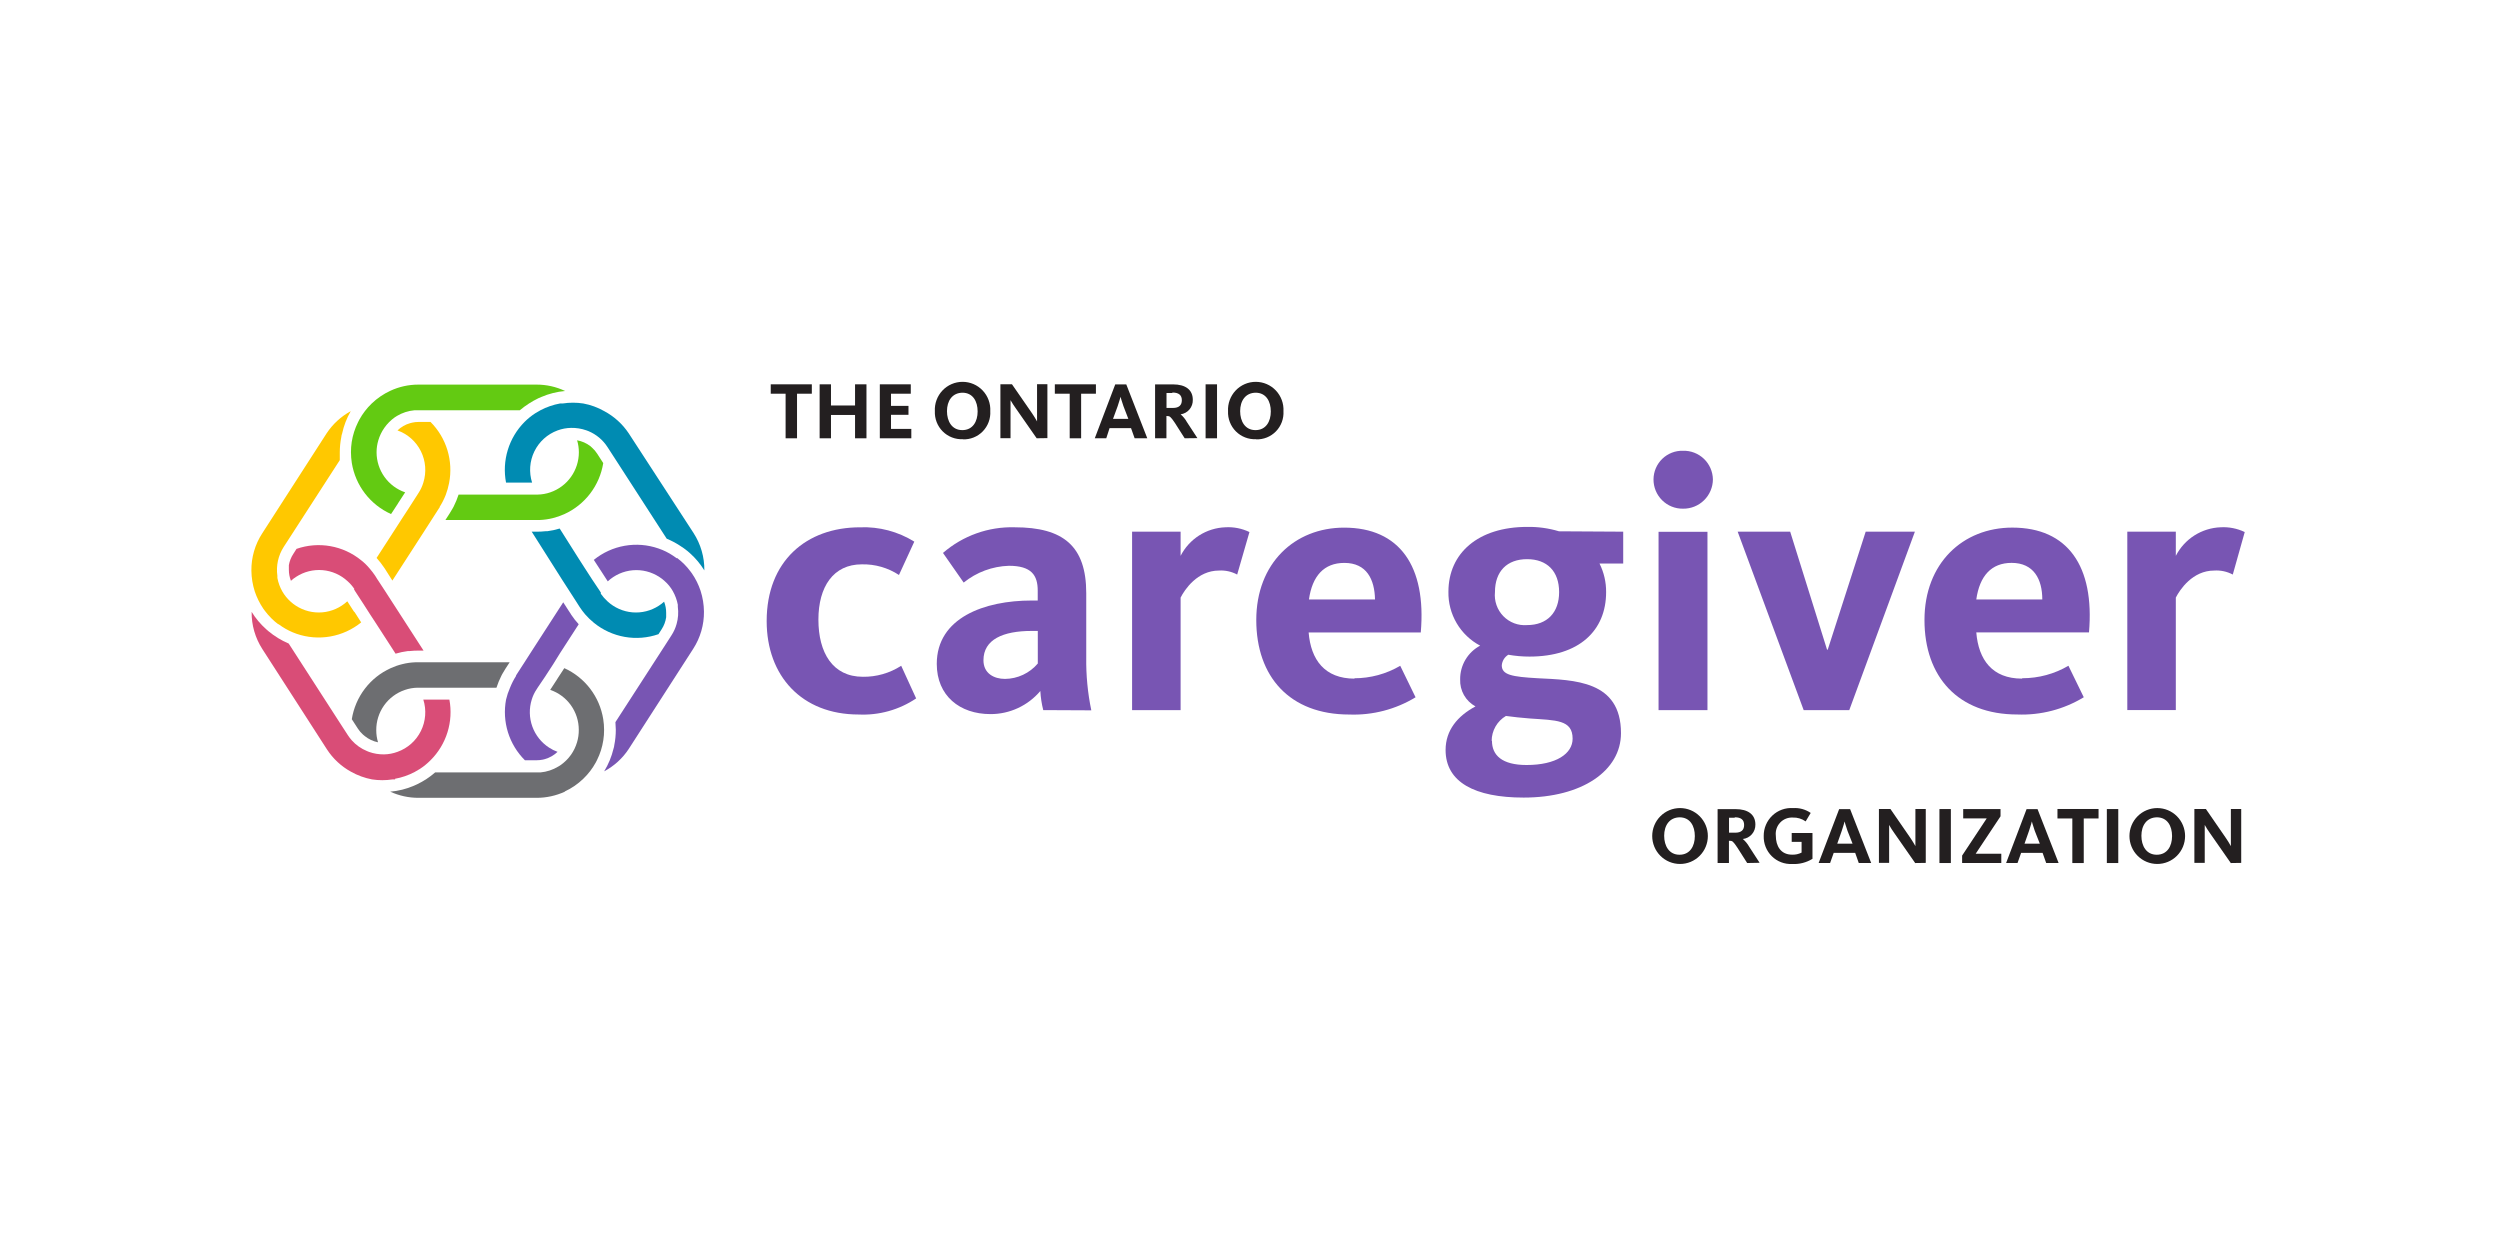 <svg xmlns="http://www.w3.org/2000/svg" width="301" height="150" viewBox="0 0 301 150" fill="none"><path d="M95.962 47.403V52.771H94.587V47.403H92.797V46.272H97.744V47.403H95.962Z" fill="#231F20"></path><path d="M102.948 52.771V49.962H100.05V52.771H98.684V46.272H100.05V48.821H102.948V46.272H104.323V52.771H102.948Z" fill="#231F20"></path><path d="M105.93 46.272V52.771H109.723V51.64H107.277V49.943H109.381V48.868H107.277V47.403H109.658V46.272H105.93Z" fill="#231F20"></path><path d="M115.926 52.88C115.479 52.901 115.032 52.828 114.615 52.666C114.197 52.504 113.818 52.257 113.501 51.939C113.184 51.621 112.936 51.241 112.774 50.822C112.611 50.403 112.538 49.955 112.557 49.505C112.533 49.05 112.602 48.595 112.759 48.168C112.916 47.74 113.158 47.349 113.47 47.019C113.782 46.688 114.158 46.425 114.575 46.245C114.991 46.065 115.44 45.973 115.894 45.973C116.347 45.973 116.796 46.065 117.213 46.245C117.629 46.425 118.005 46.688 118.317 47.019C118.63 47.349 118.872 47.74 119.028 48.168C119.185 48.595 119.254 49.05 119.23 49.505C119.256 49.952 119.189 50.398 119.033 50.817C118.877 51.235 118.636 51.617 118.325 51.936C118.014 52.256 117.64 52.506 117.227 52.672C116.814 52.838 116.371 52.915 115.926 52.899V52.88ZM115.926 47.28C114.625 47.28 114.016 48.291 114.016 49.505C114.016 50.72 114.606 51.786 115.861 51.786C117.117 51.786 117.707 50.757 117.707 49.542C117.707 48.328 117.144 47.28 115.861 47.28" fill="#231F20"></path><path d="M124.815 52.768L122.295 49.153C122.069 48.839 121.859 48.514 121.668 48.179C121.668 48.179 121.668 48.624 121.668 49.05V52.759H120.449V46.269H121.843L124.178 49.644C124.565 50.2 124.861 50.738 124.861 50.738C124.861 50.738 124.861 50.219 124.861 49.709V46.26H126.107V52.75L124.815 52.768Z" fill="#231F20"></path><path d="M130.168 47.403V52.771H128.792V47.403H127.002V46.272H131.949V47.403H130.168Z" fill="#231F20"></path><path d="M133.195 52.769H131.811L134.275 46.279H135.604L138.133 52.769H136.61L136.176 51.546H133.592L133.195 52.769ZM135.262 48.894C135.059 48.338 134.912 47.772 134.912 47.772C134.912 47.772 134.764 48.347 134.57 48.894L134.007 50.433H135.853L135.262 48.894Z" fill="#231F20"></path><path d="M142.635 52.769L141.454 50.915C140.946 50.164 140.835 50.09 140.531 50.09H140.438V52.769H139.072V46.279H141.223C142.746 46.279 143.613 46.938 143.613 48.134C143.628 48.556 143.487 48.97 143.216 49.294C142.944 49.618 142.563 49.829 142.146 49.886C142.452 50.146 142.709 50.46 142.902 50.813L144.167 52.751L142.635 52.769ZM141.14 47.318H140.448V49.116H141.223C141.952 49.116 142.293 48.783 142.293 48.189C142.293 47.596 141.952 47.262 141.167 47.262" fill="#231F20"></path><path d="M146.53 46.272H145.154V52.771H146.53V46.272Z" fill="#231F20"></path><path d="M151.226 52.88C150.778 52.901 150.331 52.828 149.914 52.666C149.496 52.504 149.117 52.257 148.8 51.939C148.483 51.621 148.235 51.241 148.073 50.822C147.91 50.403 147.836 49.955 147.856 49.505C147.832 49.05 147.901 48.595 148.058 48.168C148.215 47.74 148.457 47.349 148.769 47.019C149.081 46.688 149.457 46.425 149.874 46.245C150.29 46.065 150.739 45.973 151.193 45.973C151.646 45.973 152.095 46.065 152.511 46.245C152.928 46.425 153.305 46.688 153.617 47.019C153.929 47.349 154.17 47.74 154.327 48.168C154.485 48.595 154.553 49.05 154.529 49.505C154.555 49.952 154.488 50.398 154.332 50.817C154.176 51.235 153.936 51.617 153.624 51.936C153.313 52.256 152.939 52.506 152.526 52.672C152.112 52.838 151.669 52.915 151.226 52.899V52.88ZM151.226 47.28C149.924 47.28 149.314 48.291 149.314 49.505C149.314 50.72 149.905 51.786 151.161 51.786C152.415 51.786 153.005 50.757 153.005 49.542C153.005 48.328 152.444 47.28 151.161 47.28" fill="#231F20"></path><path d="M103.382 86.027C96.534 86.027 92.307 81.391 92.307 74.78C92.307 67.549 97.087 63.488 103.548 63.488C105.848 63.396 108.124 63.997 110.082 65.212L108.236 69.227C106.907 68.356 105.347 67.91 103.76 67.947C100.336 67.947 98.536 70.636 98.536 74.604C98.536 78.573 100.244 81.484 103.889 81.484C105.524 81.508 107.129 81.046 108.504 80.158L110.304 84.089C108.263 85.464 105.836 86.143 103.382 86.027Z" fill="#7855B3"></path><path d="M125.607 85.496C125.416 84.743 125.299 83.973 125.256 83.197C124.516 84.072 123.595 84.774 122.557 85.254C121.52 85.735 120.39 85.982 119.248 85.978C115.556 85.978 112.787 83.772 112.787 79.933C112.787 74.37 118.537 72.303 124.194 72.303H124.942V71.116C124.942 69.262 124.194 68.121 121.472 68.121C119.486 68.181 117.574 68.891 116.027 70.143L113.535 66.573C115.93 64.497 119.011 63.395 122.173 63.486C128.015 63.486 130.784 65.739 130.784 71.422V79.173C130.755 81.306 130.96 83.436 131.393 85.524L125.607 85.496ZM124.951 75.965H124.204C120.78 75.965 118.408 76.985 118.408 79.498C118.408 81.083 119.681 81.741 121.001 81.741C121.753 81.734 122.495 81.565 123.176 81.245C123.858 80.925 124.463 80.462 124.951 79.887V75.965Z" fill="#7855B3"></path><path d="M148.956 69.177C148.283 68.815 147.522 68.648 146.76 68.695C144.166 68.695 142.634 70.985 142.145 71.95V85.496H136.303V64.013H142.145V66.925C142.658 65.921 143.428 65.074 144.375 64.469C145.322 63.865 146.413 63.525 147.535 63.485C148.534 63.426 149.531 63.624 150.434 64.059L148.956 69.177Z" fill="#7855B3"></path><path d="M163.051 81.663C164.997 81.665 166.908 81.147 168.588 80.16L170.434 83.953C168.032 85.413 165.257 86.135 162.451 86.029C155.289 86.029 151.256 81.486 151.256 74.653C151.256 67.82 155.87 63.527 161.833 63.527C168.505 63.527 171.754 68.163 171.061 76.146H157.56C157.827 79.447 159.498 81.709 163.097 81.709L163.051 81.663ZM165.552 72.178C165.505 69.758 164.546 67.774 161.861 67.774C159.396 67.774 157.993 69.359 157.597 72.178H165.552Z" fill="#7855B3"></path><path d="M195.434 64.014V67.853H192.582C193.116 68.919 193.388 70.099 193.376 71.293C193.376 75.928 190.126 79.053 184.146 79.053C183.292 79.053 182.44 78.979 181.599 78.83C181.376 78.966 181.19 79.153 181.053 79.375C180.917 79.597 180.836 79.849 180.814 80.11C180.814 81.259 182.042 81.482 185.115 81.658C189.545 81.881 195.166 81.918 195.166 88.269C195.166 92.812 190.468 96.029 183.444 96.029C177.565 96.029 174.049 94.175 174.049 90.299C174.049 87.916 175.498 86.201 177.648 85.052C177.068 84.736 176.587 84.263 176.259 83.686C175.933 83.109 175.775 82.451 175.803 81.788C175.795 80.955 176.017 80.137 176.441 79.422C176.866 78.708 177.479 78.124 178.211 77.736C177.038 77.117 176.059 76.182 175.384 75.036C174.709 73.89 174.365 72.578 174.39 71.246C174.39 66.61 177.953 63.439 183.879 63.439C185.172 63.417 186.461 63.596 187.7 63.968L195.434 64.014ZM179.633 89.196C179.633 90.92 180.824 92.107 183.804 92.107C187.358 92.107 189.343 90.744 189.343 88.936C189.343 86.637 187.322 86.73 184.211 86.507C183.196 86.424 182.236 86.331 181.313 86.201C180.793 86.508 180.361 86.945 180.061 87.47C179.76 87.996 179.599 88.59 179.596 89.196H179.633ZM187.718 71.293C187.718 68.78 186.269 67.324 183.86 67.324C181.451 67.324 179.993 68.78 179.993 71.293C179.939 71.82 180.003 72.352 180.178 72.852C180.351 73.352 180.634 73.807 181.002 74.186C181.371 74.564 181.818 74.857 182.312 75.043C182.806 75.228 183.334 75.303 183.86 75.261C186.269 75.261 187.718 73.759 187.718 71.293Z" fill="#7855B3"></path><path d="M202.635 61.245C202.169 61.253 201.708 61.166 201.276 60.992C200.844 60.818 200.45 60.558 200.12 60.229C199.788 59.9 199.525 59.508 199.347 59.076C199.17 58.644 199.079 58.18 199.082 57.713C199.085 57.251 199.181 56.795 199.362 56.37C199.544 55.946 199.808 55.563 200.138 55.242C200.47 54.922 200.861 54.671 201.29 54.505C201.717 54.338 202.176 54.259 202.635 54.273C203.097 54.259 203.557 54.338 203.987 54.504C204.419 54.67 204.813 54.92 205.149 55.239C205.483 55.559 205.752 55.942 205.938 56.367C206.124 56.791 206.225 57.249 206.234 57.713C206.232 58.183 206.134 58.647 205.952 59.08C205.769 59.512 205.502 59.904 205.167 60.232C204.833 60.56 204.436 60.819 204.001 60.993C203.568 61.167 203.102 61.252 202.635 61.245ZM199.69 64.027H205.579V85.5H199.69V64.027Z" fill="#7855B3"></path><path d="M220.06 78.218L224.629 64.014H230.553L222.653 85.496H217.162L209.215 64.014H215.537L219.976 78.218H220.06Z" fill="#7855B3"></path><path d="M243.502 81.659C245.448 81.66 247.36 81.142 249.039 80.157L250.886 83.949C248.48 85.41 245.702 86.132 242.894 86.025C235.74 86.025 231.707 81.483 231.707 74.649C231.707 67.816 236.321 63.523 242.284 63.523C248.956 63.523 252.205 68.159 251.514 76.142H237.946C238.214 79.443 239.876 81.705 243.437 81.705L243.502 81.659ZM245.893 72.174C245.893 69.754 244.877 67.77 242.2 67.77C239.746 67.77 238.343 69.355 237.946 72.174H245.893Z" fill="#7855B3"></path><path d="M268.827 69.177C268.138 68.81 267.361 68.643 266.584 68.695C263.991 68.695 262.458 70.985 261.969 71.949V85.495H256.127V64.013H261.969V66.924C262.485 65.921 263.255 65.073 264.204 64.469C265.154 63.865 266.245 63.525 267.368 63.484C268.366 63.428 269.363 63.625 270.266 64.059L268.827 69.177Z" fill="#7855B3"></path><path d="M202.277 104.022C201.836 104.022 201.402 103.935 200.995 103.766C200.589 103.597 200.219 103.349 199.908 103.037C199.596 102.724 199.349 102.353 199.181 101.945C199.013 101.536 198.926 101.099 198.926 100.657C198.926 100.215 199.013 99.777 199.181 99.369C199.349 98.96 199.596 98.589 199.908 98.277C200.219 97.964 200.589 97.716 200.995 97.547C201.402 97.378 201.836 97.291 202.277 97.291C203.165 97.291 204.017 97.646 204.645 98.277C205.273 98.908 205.626 99.764 205.626 100.657C205.626 101.549 205.273 102.405 204.645 103.037C204.017 103.668 203.165 104.022 202.277 104.022ZM202.277 98.404C200.975 98.404 200.366 99.414 200.366 100.629C200.366 101.843 200.957 102.91 202.212 102.91C203.467 102.91 204.058 101.881 204.058 100.666C204.058 99.451 203.495 98.404 202.212 98.404" fill="#231F20"></path><path d="M210.36 103.908L209.179 102.054C208.672 101.294 208.57 101.229 208.257 101.229H208.164V103.908H206.799V97.418H208.958C210.472 97.418 211.348 98.076 211.348 99.272C211.36 99.701 211.211 100.118 210.93 100.441C210.65 100.764 210.259 100.969 209.835 101.015C210.141 101.277 210.401 101.591 210.6 101.943L211.856 103.88L210.36 103.908ZM208.865 98.456H208.174V100.255H208.93C209.659 100.255 209.992 99.921 209.992 99.328C209.992 98.735 209.659 98.401 208.865 98.401" fill="#231F20"></path><path d="M215.776 104.024C215.325 104.047 214.875 103.976 214.453 103.816C214.032 103.655 213.648 103.409 213.327 103.091C213.005 102.774 212.752 102.393 212.584 101.973C212.416 101.552 212.337 101.102 212.351 100.649C212.347 100.19 212.436 99.735 212.615 99.313C212.793 98.891 213.057 98.51 213.389 98.195C213.72 97.879 214.114 97.637 214.543 97.481C214.974 97.326 215.431 97.262 215.887 97.293C216.639 97.245 217.386 97.45 218.009 97.877L217.4 98.897C216.949 98.575 216.404 98.412 215.849 98.433C215.567 98.418 215.283 98.465 215.02 98.57C214.756 98.676 214.519 98.839 214.326 99.046C214.131 99.254 213.984 99.501 213.895 99.772C213.807 100.042 213.777 100.329 213.809 100.612C213.809 101.854 214.401 102.902 215.767 102.902C216.164 102.919 216.558 102.833 216.911 102.652V101.363H215.721V100.297H218.222V103.402C217.488 103.855 216.635 104.072 215.776 104.024Z" fill="#231F20"></path><path d="M220.344 103.908H218.961L221.434 97.418H222.754L225.292 103.908H223.797L223.364 102.684H220.779L220.344 103.908ZM222.44 100.033C222.237 99.476 222.089 98.901 222.089 98.901C222.089 98.901 221.942 99.486 221.747 100.033L221.204 101.581H223.049L222.44 100.033Z" fill="#231F20"></path><path d="M230.589 103.911L228.069 100.295C227.843 99.983 227.637 99.658 227.451 99.322C227.451 99.322 227.451 99.766 227.451 100.184V103.892H226.223V97.402H227.607L229.934 100.777C230.32 101.333 230.615 101.871 230.615 101.871C230.615 101.871 230.615 101.352 230.615 100.842V97.402H231.862V103.892L230.589 103.911Z" fill="#231F20"></path><path d="M234.884 97.41H233.508V103.909H234.884V97.41Z" fill="#231F20"></path><path d="M236.24 103.909V103.01L239.203 98.532H236.369V97.41H240.864V98.282L237.873 102.788H240.956V103.909H236.24Z" fill="#231F20"></path><path d="M242.91 103.908H241.535L244 97.418H245.32L247.857 103.908H246.361L245.928 102.684H243.343L242.91 103.908ZM244.986 100.033C244.783 99.476 244.636 98.901 244.636 98.901C244.636 98.901 244.488 99.486 244.295 100.033L243.75 101.581H245.596L244.986 100.033Z" fill="#231F20"></path><path d="M250.883 98.543V103.911H249.509V98.543H247.719V97.402H252.665V98.543H250.883Z" fill="#231F20"></path><path d="M255.039 97.41H253.664V103.909H255.039V97.41Z" fill="#231F20"></path><path d="M259.736 104.022C259.295 104.022 258.861 103.935 258.454 103.766C258.048 103.597 257.678 103.349 257.367 103.037C257.055 102.724 256.808 102.353 256.64 101.945C256.472 101.536 256.385 101.099 256.385 100.657C256.385 100.215 256.472 99.777 256.64 99.369C256.808 98.96 257.055 98.589 257.367 98.277C257.678 97.964 258.048 97.716 258.454 97.547C258.861 97.378 259.295 97.291 259.736 97.291C260.624 97.291 261.476 97.646 262.104 98.277C262.732 98.908 263.085 99.764 263.085 100.657C263.085 101.549 262.732 102.405 262.104 103.037C261.476 103.668 260.624 104.022 259.736 104.022ZM259.736 98.404C258.434 98.404 257.825 99.414 257.825 100.629C257.825 101.843 258.416 102.91 259.671 102.91C260.926 102.91 261.517 101.881 261.517 100.666C261.517 99.451 260.954 98.404 259.671 98.404" fill="#231F20"></path><path d="M268.587 103.911L266.068 100.295C265.843 99.983 265.636 99.658 265.45 99.322C265.45 99.322 265.45 99.766 265.45 100.184V103.892H264.203V97.402H265.588L267.914 100.777C268.162 101.128 268.391 101.494 268.597 101.871C268.597 101.871 268.597 101.352 268.597 100.842V97.402H269.842V103.892L268.587 103.911Z" fill="#231F20"></path><path d="M51.837 50.803H50.37C50.121 50.802 49.874 50.83 49.632 50.886L49.373 50.951C48.804 51.111 48.284 51.41 47.859 51.823C49.088 52.261 50.098 53.162 50.679 54.335C51.259 55.507 51.363 56.86 50.97 58.109C50.837 58.556 50.638 58.982 50.379 59.37L50.268 59.546L49.392 60.909L49.281 61.085L48.441 62.374L47.629 63.635L45.34 67.176C45.678 67.547 45.986 67.944 46.263 68.363L46.364 68.511L47.241 69.902L50.997 64.089L51.92 62.652L52.843 61.215L52.936 61.085V61.029C53.224 60.575 53.468 60.094 53.665 59.592C53.841 59.126 53.977 58.645 54.071 58.155C54.328 56.84 54.258 55.481 53.869 54.199C53.479 52.916 52.782 51.75 51.837 50.803Z" fill="#FFC800"></path><path d="M42.624 70.96L42.753 71.173L43.603 72.48L43.713 72.647L44.526 73.917L45.338 75.16L47.627 78.701C48.116 78.557 48.616 78.452 49.122 78.386H49.334C49.677 78.349 50.022 78.33 50.368 78.331H50.995L47.239 72.517L46.39 71.201L45.541 69.903L45.421 69.726L45.181 69.337C44.98 69.036 44.761 68.748 44.526 68.475C44.215 68.098 43.866 67.756 43.483 67.455C42.409 66.581 41.131 65.996 39.769 65.756C38.408 65.516 37.008 65.628 35.702 66.083L35.324 66.676C35.048 67.09 34.862 67.557 34.779 68.048V68.299C34.779 68.391 34.779 68.493 34.779 68.586C34.777 69.046 34.862 69.502 35.029 69.93C35.222 69.749 35.432 69.588 35.656 69.448C36.6 68.833 37.721 68.551 38.843 68.647C39.964 68.742 41.022 69.21 41.849 69.977C42.156 70.252 42.428 70.563 42.661 70.904" fill="#D94D77"></path><path d="M33.508 75.131L33.96 75.446C34.504 75.805 35.089 76.094 35.704 76.308C37.011 76.761 38.41 76.872 39.771 76.632C41.132 76.392 42.41 75.809 43.485 74.936L42.709 73.721L42.599 73.61L41.814 72.395C40.987 73.162 39.929 73.63 38.808 73.726C37.686 73.821 36.565 73.539 35.621 72.924C35.399 72.781 35.189 72.62 34.994 72.442C34.599 72.09 34.262 71.677 33.997 71.218C33.707 70.712 33.504 70.16 33.397 69.586C33.397 69.503 33.397 69.419 33.397 69.336C33.224 68.116 33.496 66.874 34.163 65.841L34.8 64.858L40.91 55.401C40.91 55.095 40.91 54.779 40.91 54.474C40.91 53.851 40.972 53.23 41.094 52.619C41.094 52.48 41.15 52.341 41.187 52.211C41.392 51.26 41.744 50.346 42.23 49.504C41.062 50.141 40.067 51.054 39.331 52.165L31.57 64.218C30.702 65.554 30.249 67.119 30.268 68.715C30.279 69.562 30.416 70.403 30.674 71.209C30.923 71.948 31.271 72.65 31.708 73.295L31.893 73.545C32.352 74.16 32.896 74.706 33.508 75.168" fill="#FFC800"></path><path d="M43.105 50.84C42.732 51.587 42.476 52.388 42.348 53.214C42.285 53.622 42.254 54.034 42.256 54.447C42.257 54.879 42.291 55.31 42.357 55.736C42.574 57.076 43.119 58.34 43.944 59.415C44.77 60.49 45.848 61.341 47.083 61.892L47.877 60.678L47.978 60.511L48.781 59.278C47.778 58.935 46.907 58.286 46.29 57.422C45.673 56.557 45.34 55.52 45.339 54.456C45.339 53.966 45.41 53.479 45.551 53.01C45.709 52.477 45.953 51.973 46.271 51.517C46.618 51.02 47.049 50.587 47.544 50.238L47.775 50.089C48.427 49.698 49.159 49.46 49.916 49.394H50.368H62.588C62.939 49.097 63.309 48.825 63.696 48.578C64.052 48.35 64.422 48.142 64.803 47.957L65.191 47.79C66.097 47.401 67.06 47.16 68.043 47.076C66.972 46.569 65.803 46.306 64.619 46.307H50.368C49.199 46.306 48.042 46.562 46.981 47.058C46.163 47.44 45.411 47.953 44.757 48.578C44.16 49.153 43.653 49.816 43.253 50.544C43.197 50.646 43.151 50.739 43.105 50.84Z" fill="#63CA12"></path><path d="M63.152 91.534H64.62C64.868 91.533 65.115 91.508 65.358 91.459L65.616 91.394C66.183 91.23 66.702 90.931 67.13 90.523C66.765 90.393 66.418 90.219 66.096 90.004C65.171 89.402 64.467 88.513 64.092 87.471C63.717 86.43 63.692 85.294 64.02 84.237C64.155 83.788 64.357 83.363 64.62 82.976L64.73 82.8L65.653 81.437L65.764 81.261L66.604 79.972L67.388 78.702L69.677 75.16C69.338 74.794 69.029 74.4 68.754 73.983C68.754 73.927 68.69 73.88 68.662 73.834L67.813 72.518L64.056 78.331L63.134 79.768L62.211 81.196L62.128 81.335V81.39C61.839 81.845 61.595 82.326 61.398 82.828C61.197 83.281 61.039 83.753 60.928 84.237C60.684 85.547 60.763 86.897 61.158 88.169C61.554 89.441 62.255 90.597 63.198 91.534" fill="#7855B3"></path><path d="M72.361 71.386L72.232 71.172L71.383 69.902L71.272 69.736L70.45 68.465L69.647 67.214L67.386 63.635C66.898 63.786 66.398 63.895 65.891 63.959H65.679C65.335 63.996 64.991 64.015 64.645 64.015H64.018L67.746 69.902L68.595 71.219L69.444 72.535L69.555 72.712L69.804 73.101C70.002 73.401 70.218 73.69 70.45 73.963C70.771 74.333 71.123 74.675 71.503 74.983C72.576 75.857 73.854 76.442 75.216 76.682C76.577 76.922 77.977 76.81 79.283 76.355L79.661 75.762C79.947 75.326 80.133 74.832 80.206 74.316V74.075C80.206 73.973 80.206 73.88 80.206 73.787C80.209 73.327 80.124 72.871 79.957 72.443C79.761 72.621 79.551 72.782 79.329 72.925C78.385 73.54 77.264 73.822 76.142 73.727C75.021 73.631 73.963 73.163 73.136 72.396C72.832 72.119 72.559 71.808 72.324 71.469" fill="#008BB2"></path><path d="M62.847 59.548H55.214C55.054 60.042 54.857 60.522 54.624 60.985L54.522 61.171C54.402 61.393 54.273 61.607 54.135 61.82L53.627 62.608H64.988C65.514 62.586 66.037 62.511 66.548 62.385C67.026 62.267 67.492 62.105 67.942 61.903C69.168 61.348 70.239 60.496 71.057 59.423C71.875 58.35 72.416 57.09 72.63 55.756L71.901 54.625C71.73 54.356 71.522 54.112 71.283 53.902L71.08 53.716C70.611 53.357 70.064 53.115 69.483 53.012C69.624 53.481 69.695 53.968 69.695 54.458C69.694 55.522 69.361 56.559 68.744 57.423C68.126 58.288 67.255 58.937 66.253 59.279C65.762 59.449 65.248 59.539 64.73 59.548H62.884H62.847Z" fill="#63CA12"></path><path d="M67.434 48.578C66.61 48.728 65.813 49.003 65.071 49.394C64.859 49.505 64.647 49.635 64.434 49.765C63.972 50.065 63.542 50.413 63.152 50.803C62.216 51.747 61.524 52.906 61.137 54.179C60.749 55.453 60.677 56.802 60.927 58.109H64.065C63.669 56.867 63.767 55.519 64.338 54.347C64.91 53.175 65.91 52.271 67.129 51.823C67.65 51.63 68.199 51.527 68.754 51.517C69.382 51.504 70.007 51.605 70.6 51.814L70.849 51.907C71.792 52.3 72.594 52.972 73.147 53.835L74.162 55.402L80.272 64.859C80.826 65.087 81.357 65.367 81.859 65.694C82.18 65.894 82.489 66.114 82.782 66.352L83.069 66.602C83.745 67.205 84.33 67.905 84.804 68.679C84.822 67.081 84.369 65.513 83.502 64.173L75.694 52.166C74.948 51.051 73.94 50.137 72.759 49.505C71.971 49.055 71.113 48.742 70.221 48.578C69.404 48.453 68.574 48.453 67.757 48.578H67.434Z" fill="#008BB2"></path><path d="M81.48 67.215C81.336 67.102 81.184 66.996 81.028 66.9C80.487 66.537 79.9 66.248 79.284 66.038C77.976 65.583 76.575 65.471 75.212 65.711C73.849 65.951 72.57 66.536 71.494 67.41L72.279 68.615L72.389 68.782L73.174 69.997C74.003 69.226 75.064 68.755 76.189 68.659C77.314 68.564 78.439 68.848 79.385 69.468C79.61 69.608 79.82 69.769 80.013 69.95C80.412 70.298 80.75 70.712 81.01 71.174C81.296 71.682 81.499 72.233 81.609 72.806C81.609 72.889 81.609 72.963 81.609 73.047C81.704 73.745 81.653 74.455 81.462 75.133C81.327 75.617 81.118 76.076 80.844 76.496L80.207 77.488L74.097 86.945C74.097 87.251 74.143 87.566 74.143 87.872C74.144 88.495 74.082 89.116 73.958 89.727C73.958 89.866 73.903 90.005 73.866 90.144C73.636 91.106 73.256 92.026 72.74 92.87C73.933 92.236 74.949 91.312 75.694 90.181L83.455 78.128C84.322 76.791 84.775 75.226 84.757 73.631C84.746 72.784 84.609 71.943 84.351 71.137C84.106 70.396 83.758 69.694 83.317 69.051C83.26 68.964 83.198 68.881 83.132 68.8C82.675 68.184 82.131 67.637 81.517 67.178" fill="#7855B3"></path><path d="M68.007 95.289C68.824 94.909 69.573 94.395 70.222 93.769C70.825 93.193 71.336 92.527 71.736 91.794C71.791 91.701 71.837 91.599 71.883 91.506C72.259 90.754 72.514 89.947 72.64 89.114C72.704 88.706 72.735 88.294 72.732 87.881C72.732 87.45 72.698 87.019 72.631 86.592C72.418 85.257 71.878 83.997 71.06 82.924C70.241 81.851 69.17 80.999 67.942 80.445L67.149 81.66L67.047 81.827L66.244 83.06C67.247 83.399 68.118 84.046 68.736 84.909C69.353 85.773 69.686 86.809 69.686 87.872C69.692 88.38 69.62 88.887 69.474 89.374C69.316 89.907 69.073 90.411 68.754 90.867C68.397 91.371 67.953 91.807 67.444 92.155L67.213 92.294C66.562 92.689 65.83 92.93 65.072 92.999H64.62H52.391C51.737 93.573 51.007 94.054 50.222 94.427L49.834 94.603C48.928 94.993 47.965 95.234 46.982 95.317C48.045 95.805 49.201 96.058 50.37 96.059H64.62C65.788 96.058 66.944 95.805 68.007 95.317" fill="#6D6E71"></path><path d="M47.554 93.767C48.379 93.617 49.175 93.342 49.917 92.951L50.554 92.58C51.017 92.277 51.447 91.926 51.837 91.532C52.78 90.595 53.481 89.44 53.876 88.168C54.272 86.896 54.352 85.546 54.107 84.236H50.969C51.363 85.484 51.258 86.837 50.678 88.01C50.098 89.183 49.087 90.083 47.859 90.522C47.338 90.715 46.789 90.819 46.234 90.828C45.622 90.836 45.013 90.735 44.435 90.531L44.186 90.429C43.479 90.141 42.848 89.693 42.34 89.122C42.173 88.928 42.019 88.724 41.878 88.51L40.863 86.943L34.762 77.486C33.879 77.111 33.055 76.608 32.317 75.993L32.031 75.743C31.354 75.14 30.77 74.44 30.296 73.666C30.277 75.261 30.73 76.826 31.597 78.163L39.359 90.216C40.087 91.343 41.083 92.27 42.257 92.914C43.047 93.36 43.904 93.673 44.795 93.841C45.611 93.966 46.442 93.966 47.259 93.841H47.582" fill="#D94D77"></path><path d="M52.141 82.8H59.773C59.933 82.306 60.131 81.826 60.364 81.363L60.465 81.168C60.585 80.955 60.715 80.732 60.853 80.519L61.361 79.74H49.999C49.473 79.758 48.95 79.832 48.44 79.963C47.961 80.077 47.494 80.239 47.046 80.445C45.818 80.998 44.747 81.85 43.928 82.923C43.11 83.996 42.57 85.257 42.357 86.592L43.087 87.723C43.26 87.991 43.468 88.234 43.705 88.446L43.917 88.622C44.381 88.999 44.929 89.256 45.514 89.373C45.373 88.901 45.301 88.411 45.302 87.918C45.294 86.848 45.623 85.804 46.241 84.933C46.859 84.063 47.735 83.41 48.744 83.069C49.235 82.899 49.748 82.808 50.267 82.8H52.113H52.141Z" fill="#6D6E71"></path></svg>